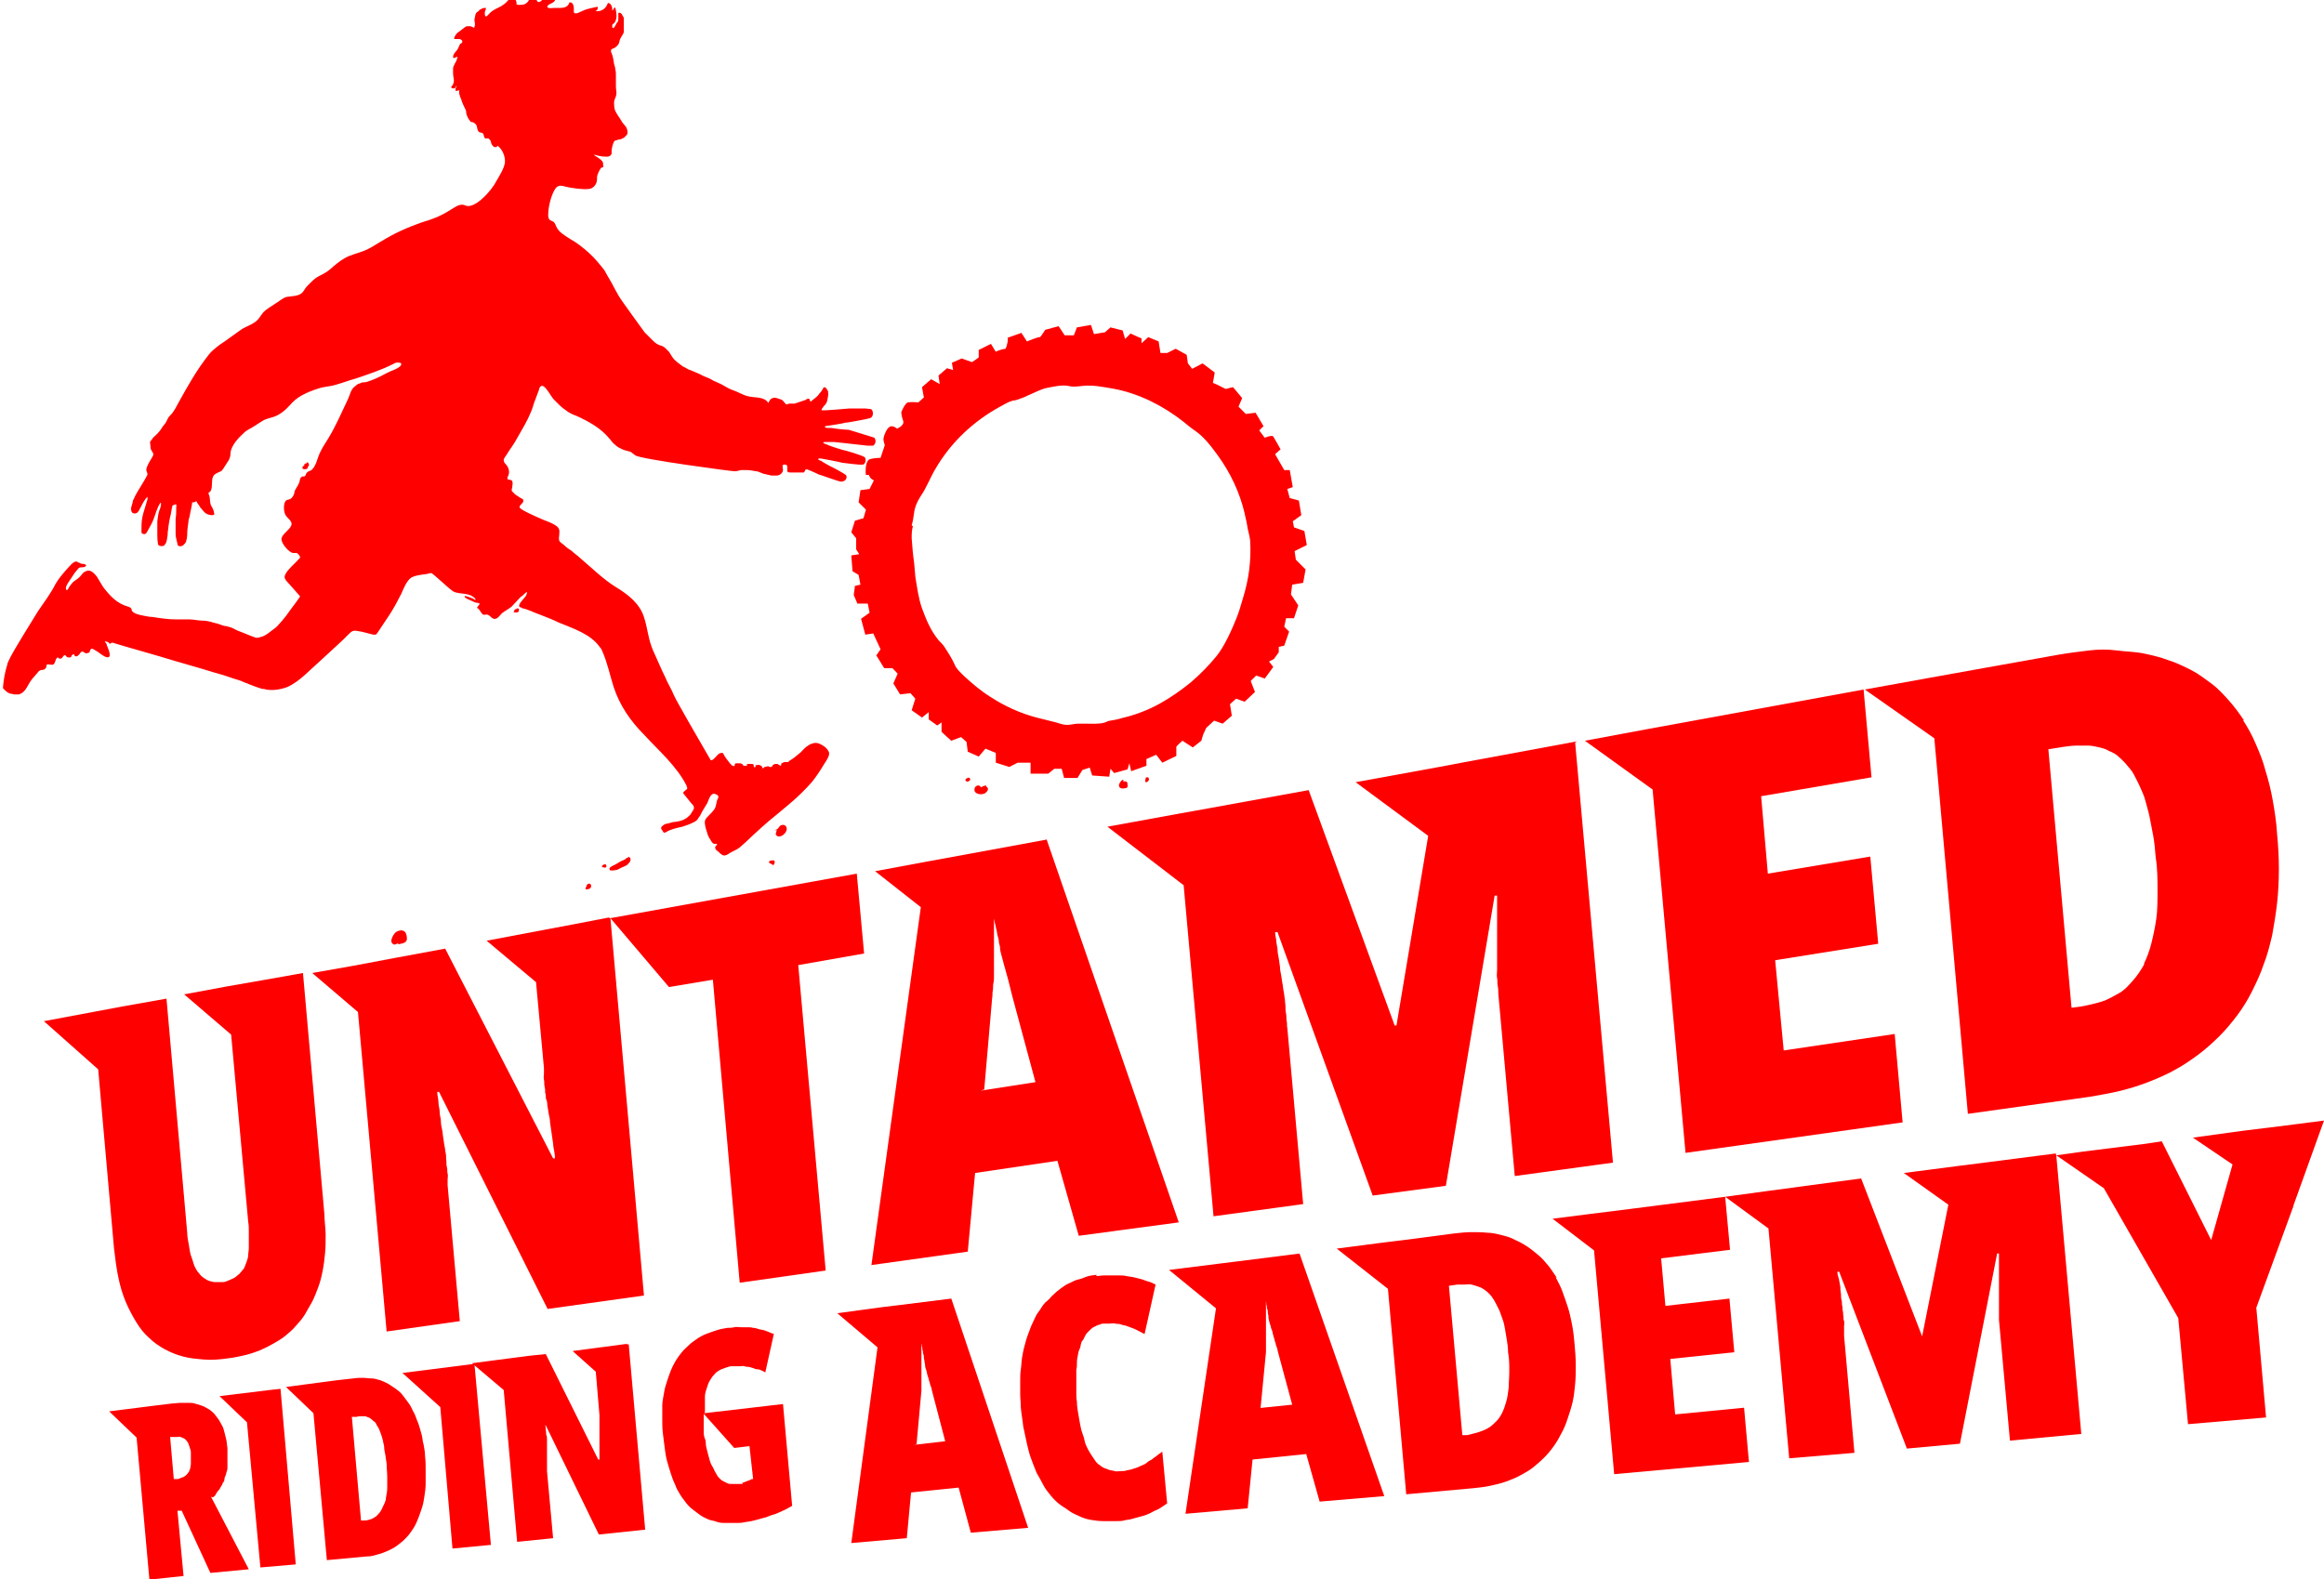 <?xml version="1.0" encoding="UTF-8"?>
<svg id="Layer_1" xmlns="http://www.w3.org/2000/svg" version="1.1" viewBox="0 0 381.1 259">
  <!-- Generator: Adobe Illustrator 29.0.0, SVG Export Plug-In . SVG Version: 2.1.0 Build 186)  -->
  <defs>
    <style>
      .st0 {
        fill: red;
      }
    </style>
  </defs>
  <g>
    <path class="st0" d="M49.7,159.8l3.5,39.4c0,1.1.2,2.3.2,3.3,0,1.1,0,2.1-.1,3.1s-.2,1.9-.4,2.9-.4,1.8-.7,2.6c-.3.8-.6,1.6-1,2.4-.4.7-.8,1.4-1.2,2.1s-1,1.3-1.5,1.9-1.1,1.1-1.7,1.6c-.6.5-1.3.9-2,1.3s-1.5.8-2.2,1.1c-.8.3-1.6.6-2.5.8-.9.2-1.8.4-2.7.5-1.4.2-2.7.3-3.9.2s-2.4-.2-3.5-.5c-1.1-.3-2.1-.7-3-1.2s-1.8-1.1-2.6-1.9c-.8-.7-1.5-1.6-2.1-2.6s-1.2-2.1-1.7-3.3-.9-2.5-1.2-4c-.3-1.4-.5-3-.7-4.7l-2.6-29.4-8.9-7.9,8-1.5,4.8-.9,7.3-1.3,3.4,38.4c0,.8.2,1.5.3,2.2s.2,1.3.4,1.8.3,1,.5,1.5c.2.4.4.8.7,1.1.2.3.5.6.8.8s.6.4.9.5.7.2,1,.2.8,0,1.2,0c.3,0,.6-.1.8-.2s.5-.2.7-.3.5-.2.7-.4.4-.3.6-.5.3-.4.5-.6.3-.4.4-.7.2-.5.3-.8.2-.6.2-1c0-.3.1-.7.1-1.1s0-.8,0-1.3,0-.9,0-1.4,0-1-.1-1.6l-2.8-30.7-7.7-6.6,7-1.3,6.3-1.1,6.2-1.1h0Z"/>
    <path class="st0" d="M100.1,150.6l5.5,61.9-15.8,2.2-17.8-35.6h-.3c0,.6.2,1.1.2,1.7s.2,1,.2,1.6.2,1,.2,1.5c0,.5.1,1,.2,1.4s.1.9.2,1.4.1.9.2,1.3.1.8.2,1.2,0,.8.1,1.2c0,.4,0,.8.1,1.1s0,.7.1,1,0,.7,0,1,0,.6,0,.9l2,22.3-12,1.7-4.7-52.4-7.5-6.4,6.8-1.2,6.9-1.3,8.1-1.5,17.7,34.4h.3c0-.6-.1-1.1-.2-1.6s-.1-1-.2-1.5-.1-.9-.2-1.4-.1-.9-.2-1.4c0-.4-.1-.9-.2-1.3s-.1-.8-.2-1.2,0-.8-.2-1.2,0-.8-.2-1.1c0-.4,0-.7-.1-1.1s0-.7-.1-1.1,0-.7,0-1,0-.6,0-.9l-1.3-14.1-8.1-6.8,7.4-1.4,6.9-1.3,5.7-1.1h0Z"/>
    <polygon class="st0" points="140.5 143.3 141.7 156.4 130.9 158.3 135.4 208.4 121.3 210.4 116.9 160.7 109.7 161.9 100.1 150.6 140.5 143.3"/>
    <path class="st0" d="M171.6,137.6l21.7,62.9-16.4,2.2-3.5-12.3-13.5,2-1.2,12.9-15.8,2.2,8.1-58.7-7.5-5.9,8.6-1.6,7.1-1.3,12.5-2.3ZM160.8,178.9l9-1.4-3.8-14.1c-.1-.4-.2-.8-.3-1.2s-.2-.8-.3-1.2-.2-.8-.3-1.1-.2-.8-.3-1.1-.2-.7-.3-1.1-.2-.7-.3-1.1-.2-.7-.2-1.1-.2-.7-.2-1-.1-.7-.2-1-.1-.7-.2-1-.1-.6-.2-.9-.1-.6-.2-.9c0,.3,0,.6,0,.9s0,.6,0,.9,0,.6,0,1,0,.7,0,1c0,.4,0,.7,0,1.1s0,.7,0,1.1,0,.8,0,1.1,0,.8,0,1.1,0,.8,0,1.2,0,.8-.1,1.2,0,.8-.1,1.2,0,.8-.1,1.2l-1.3,15"/>
    <path class="st0" d="M258.3,121.8l6.2,68.9-16.1,2.2-2.7-29.9c0-.4,0-.9-.1-1.3s0-.9-.1-1.3,0-.9,0-1.3,0-.9,0-1.3,0-.9,0-1.3,0-.9,0-1.3,0-.9,0-1.3,0-.9,0-1.4c0-.5,0-.9,0-1.4s0-.9,0-1.4,0-.9,0-1.4,0-1,0-1.4h-.4c0,0-8,47.6-8,47.6l-12,1.6-15.6-43.2h-.4c0,.6.2,1.1.2,1.5s.2,1,.2,1.4.1.9.2,1.4.1.9.2,1.4c0,.5.1.9.2,1.4s.1.9.2,1.3.1.9.2,1.3.1.9.2,1.3c0,.4.1.8.1,1.2s0,.8.1,1.2,0,.8.1,1.2,0,.8.1,1.1l2.6,28.9-14.7,2-4.9-54.3-12.5-9.6,11.5-2.1,5-.9,16.5-3,14.1,38.6h.3s5.2-31.1,5.2-31.1l-11.9-8.8,13.7-2.5,3.7-.7,18.9-3.5h0Z"/>
    <polygon class="st0" points="305.6 113.1 306.9 127.5 288.8 130.6 289.9 143.3 306.7 140.5 308 154.8 291.1 157.5 292.5 172.3 310.7 169.6 312 184.1 276.4 189.1 271 129.5 259.9 121.5 270.1 119.6 278.3 118.1 305.6 113.1"/>
    <path class="st0" d="M367.8,118.1c.8,1.2,1.5,2.5,2.1,3.9.6,1.4,1.2,2.8,1.6,4.4.5,1.6.9,3.2,1.2,4.9s.6,3.6.7,5.4c.2,2.1.3,4,.3,5.9s-.1,3.8-.3,5.6c-.2,1.8-.5,3.5-.8,5.2-.4,1.7-.8,3.3-1.4,4.8-.5,1.5-1.2,3-1.9,4.4s-1.5,2.7-2.4,3.9c-.9,1.2-1.9,2.4-2.9,3.4s-2.2,2.1-3.4,3c-1.2.9-2.5,1.8-3.8,2.5-1.4.8-2.8,1.4-4.3,2s-3.1,1.1-4.7,1.5c-1.6.4-3.4.7-5.1,1l-20,2.8-5.5-61.6-11.4-8,10.5-1.9,8.9-1.6,12.3-2.2c1.7-.3,3.4-.5,5-.7s3.2-.2,4.7,0,3,.2,4.4.5,2.7.6,4,1.1c1.3.4,2.5,1,3.7,1.6,1.2.6,2.2,1.4,3.3,2.2s2,1.8,2.9,2.8,1.7,2.1,2.5,3.3h0ZM351.6,158c.5-1,.9-2.1,1.2-3.3.3-1.2.6-2.6.8-4,.2-1.4.2-3,.2-4.7s0-3.5-.3-5.4c-.1-1.2-.2-2.4-.4-3.5s-.4-2.1-.6-3.1-.5-1.9-.7-2.7-.6-1.6-.9-2.3c-.3-.7-.7-1.4-1-2s-.8-1.1-1.2-1.6c-.4-.5-.9-.9-1.3-1.3s-1-.7-1.5-.9c-.5-.3-1.1-.5-1.6-.6s-1.2-.3-1.8-.3-1.3,0-2,0-1.4.1-2.1.2l-2.5.4,3.8,42.4,1.5-.2c1.2-.2,2.4-.5,3.4-.8s2-.9,2.9-1.4,1.6-1.3,2.3-2.1,1.3-1.7,1.8-2.6"/>
    <g>
      <path class="st0" d="M156,213l12.6,37.6-9.4.8-2-7.4-7.8.8-.7,7.5-9.1.8,4.3-32.1-6.6-5.6,7.4-1,2.5-.3,8.8-1.1h0ZM149.8,237l5.2-.6-2.2-8.4c0-.2-.1-.5-.2-.7s-.1-.5-.2-.7-.1-.5-.2-.7-.1-.4-.2-.7c0-.2-.1-.4-.2-.7s-.1-.4-.1-.6-.1-.4-.1-.6-.1-.4-.1-.6,0-.4-.1-.6,0-.4-.1-.6,0-.4-.1-.6,0-.4-.1-.5v.5c0,.2,0,.4,0,.6s0,.4,0,.6,0,.4,0,.6c0,.2,0,.4,0,.6s0,.4,0,.6,0,.4,0,.7,0,.4,0,.7,0,.5,0,.7,0,.5,0,.7,0,.5,0,.7,0,.5,0,.7l-.8,8.8"/>
      <path class="st0" d="M179.8,209.3c.4,0,.8-.1,1.3-.1s.8,0,1.2,0,.8,0,1.2,0,.8,0,1.2.1.8.1,1.2.2.8.2,1.2.3.8.3,1.2.4.8.3,1.2.5l-1.8,8.1c-.3-.1-.6-.3-.8-.4s-.6-.3-.8-.4-.5-.2-.8-.3-.5-.2-.8-.3c-.3,0-.5-.1-.8-.2s-.6,0-.8-.1-.6,0-.9,0-.6,0-.9,0c-.2,0-.4,0-.6.1s-.4.1-.6.2-.4.2-.6.3-.4.3-.5.4c-.2.2-.3.3-.5.5s-.3.4-.4.6-.2.5-.4.7-.2.5-.3.8c0,.3-.2.6-.3.9s-.1.6-.2,1-.1.7-.1,1,0,.7-.1,1.1c0,.4,0,.8,0,1.2s0,.8,0,1.3,0,.9,0,1.3,0,.9.1,1.4c0,.7.1,1.3.2,1.9s.2,1.2.3,1.7.2,1.1.4,1.6.3.9.4,1.4c.1.4.3.8.5,1.2s.4.7.6,1,.4.6.6.9.4.5.7.7.5.4.8.5.5.2.8.3.6.1.9.2.6,0,1,0c.3,0,.6,0,.9-.1s.6-.1.9-.2.6-.2.9-.3.6-.3.9-.4c.3-.1.6-.3.8-.5s.6-.3.8-.5.6-.4.8-.6.6-.4.8-.6l.8,8.5c-.3.2-.6.4-.9.6s-.6.4-.9.5-.6.3-1,.5-.7.3-1,.4c-.4.1-.7.2-1.1.3s-.7.2-1.1.3-.8.1-1.1.2-.8.1-1.2.1c-.8,0-1.5,0-2.2,0s-1.4-.1-2-.2c-.6-.1-1.3-.3-1.9-.6s-1.2-.5-1.7-.9-1.1-.7-1.6-1.1-1-.9-1.4-1.4-.9-1.1-1.2-1.7-.7-1.3-1.1-2c-.3-.7-.6-1.5-.9-2.3s-.5-1.6-.7-2.5-.4-1.8-.6-2.8c-.1-1-.3-2-.4-3.1,0-.8-.1-1.5-.1-2.2s0-1.4,0-2.1,0-1.4.1-2,.1-1.3.2-1.9c.1-.6.2-1.2.4-1.9s.3-1.2.5-1.7.4-1.1.6-1.6.5-1,.7-1.5.6-.9.9-1.4.6-.9,1-1.2.7-.8,1.1-1.1c.4-.4.8-.7,1.2-1,.4-.3.8-.6,1.3-.8s.9-.5,1.4-.6,1-.3,1.5-.5,1.1-.2,1.6-.3h0Z"/>
      <path class="st0" d="M213.1,205.6l13.9,39.8-10.6.9-2.2-7.8-8.8.9-.8,8-10.2.9,5-33.7-7.7-6.3,8.8-1.1,2.4-.3,10.3-1.3h0ZM206.1,231l5.8-.6-2.4-8.9c0-.2-.1-.5-.2-.7s-.1-.5-.2-.7-.1-.5-.2-.7-.1-.5-.2-.7c0-.2-.1-.5-.2-.7s-.1-.5-.2-.7-.1-.4-.2-.7-.1-.4-.1-.7c0-.2-.1-.4-.1-.6s0-.4-.1-.6,0-.4-.1-.6,0-.4-.1-.6v.6c0,.2,0,.4,0,.6s0,.4,0,.6,0,.4,0,.6,0,.4,0,.7,0,.4,0,.7,0,.5,0,.7,0,.5,0,.7,0,.5,0,.7,0,.5,0,.8,0,.5,0,.8,0,.5,0,.8l-.9,9.3"/>
      <path class="st0" d="M255.1,209.5c.4.7.8,1.5,1.1,2.3.3.8.6,1.7.9,2.6s.5,1.9.7,2.9.3,2.1.4,3.1c.1,1.2.2,2.3.2,3.4s0,2.2-.1,3.2-.2,2-.4,2.9-.5,1.8-.8,2.7-.6,1.7-1,2.4c-.4.8-.8,1.5-1.3,2.2s-1,1.3-1.6,1.9-1.2,1.1-1.8,1.6-1.4.9-2.1,1.3-1.5.7-2.3,1-1.7.5-2.6.7c-.9.2-1.8.3-2.8.4l-11,1-3-33.7-8.4-6.6,7.7-1,4.1-.5,7.6-1c.9-.1,1.9-.2,2.7-.2s1.7,0,2.6.1c.8,0,1.6.2,2.4.4.8.2,1.5.4,2.2.8.7.3,1.4.7,2,1.1s1.2.9,1.8,1.4c.6.5,1.1,1.1,1.6,1.7s.9,1.3,1.4,2h0ZM246.3,231.8c.3-.6.5-1.2.7-1.9s.3-1.4.4-2.3c0-.8.1-1.7.1-2.7,0-1,0-2-.2-3.1,0-.7-.1-1.4-.2-2s-.2-1.2-.3-1.8-.2-1.1-.4-1.6-.3-.9-.5-1.4c-.2-.4-.4-.8-.6-1.2s-.4-.7-.6-1-.5-.6-.7-.8-.5-.4-.8-.6c-.3-.2-.6-.3-.9-.4s-.6-.2-1-.3-.7,0-1.1,0-.8,0-1.2,0l-1.4.2,2.2,24.5h.8c.7-.2,1.3-.3,1.9-.5s1.1-.4,1.6-.7.9-.7,1.3-1.1.7-.9,1-1.5"/>
      <path class="st0" d="M337.2,189.5l4.1,45.7-11.7,1.1-1.8-19.8c0-.3,0-.6,0-.9s0-.6,0-.9,0-.6,0-.9,0-.6,0-.9c0-.3,0-.6,0-.9s0-.6,0-.9,0-.6,0-.9,0-.6,0-.9c0-.3,0-.6,0-.9s0-.6,0-.9,0-.6,0-.9,0-.6,0-1h-.3s-6.1,31.2-6.1,31.2l-8.7.8-11.1-29h-.3c0,.4.1.7.2,1s.1.6.2,1,.1.6.1.9.1.6.1.9c0,.3,0,.6.1.9s0,.6.1.9,0,.6.1.9,0,.6.1.8c0,.3,0,.6.1.8s0,.5,0,.8,0,.5,0,.8,0,.5,0,.8l1.7,19.2-10.7.9-3.4-37.7-7.1-5.2.8,8.7-11.3,1.4.7,7.8,10.5-1.2.8,8.8-10.5,1.1.8,9.1,11.3-1.1.8,8.9-22.1,2-3.3-36.7-6.8-5.2,6.3-.8,6.4-.8,15.6-2,6.6-.9,6.7-.9,9-1.2,10,25.9,4.3-21.6-7.3-5.2,8.5-1.1,5.5-.7,10.9-1.4h0Z"/>
      <polygon class="st0" points="381.1 183.8 376.1 197.7 376.1 197.8 370 214.5 371.6 232.5 358.8 233.6 357.2 216.2 345 194.9 337.2 189.5 341.5 188.9 351.9 187.6 354.5 187.2 362.6 203.4 366.1 191 359.6 186.6 367.6 185.5 374.9 184.6 381.1 183.8"/>
    </g>
    <g>
      <path class="st0" d="M34.6,245.5l6.2,11.9-6.3.6-4.7-10.2h-.7c0,0,1,10.7,1,10.7l-5.6.6-2.1-23.3-4.5-4.3,7.9-1,2.5-.3c.5,0,.9-.1,1.3-.1s.8,0,1.2,0,.8,0,1.1.1.7.2,1,.3c.3.1.6.2.9.4s.6.3.8.5.5.4.7.7.4.5.6.8c.2.3.3.6.5.9s.3.7.4,1.1.2.8.3,1.2.1.9.2,1.4c0,.3,0,.6,0,.8s0,.5,0,.8,0,.5,0,.8,0,.5,0,.7c0,.2,0,.5-.1.7s-.1.5-.2.7-.2.4-.2.7-.2.4-.3.6c0,.2-.2.4-.3.6s-.2.4-.4.6-.3.4-.4.6-.3.4-.5.5h0ZM31,241.4c0-.2.2-.4.2-.6s.1-.4.1-.7,0-.5,0-.8,0-.6,0-.9c0-.3,0-.5-.1-.7s-.1-.4-.2-.6-.1-.4-.2-.5-.2-.3-.3-.4c-.1-.1-.2-.2-.4-.3s-.3-.1-.5-.2-.3,0-.5,0-.4,0-.6,0h-.6c0,0,.6,6.9.6,6.9h.6c.2,0,.4-.1.6-.2s.4-.1.5-.2.3-.2.4-.3.2-.3.3-.4"/>
      <path class="st0" d="M69.4,236.8c-.1-.7-.2-1.4-.4-2-.2-.6-.3-1.2-.6-1.8-.2-.6-.4-1.1-.7-1.6-.2-.5-.5-1-.8-1.4s-.6-.8-.9-1.2c-.3-.4-.7-.7-1.1-1-.4-.3-.8-.5-1.2-.8-.4-.2-.8-.4-1.3-.6-.5-.1-.9-.3-1.4-.3-.5,0-1-.1-1.5-.1s-1,0-1.6.1l-2.7.3s-8.2,1.1-8.3,1.1l4.5,4.3,2.2,24.1,6.5-.6c.6,0,1.1-.1,1.7-.3.5-.1,1-.3,1.5-.5.5-.2.9-.4,1.4-.7s.8-.6,1.2-.9.7-.7,1.1-1.1c.3-.4.6-.8.9-1.3.3-.5.5-1,.7-1.5s.4-1.1.6-1.7c.2-.6.3-1.2.4-1.9s.2-1.3.2-2c0-.7,0-1.4,0-2.2,0-.8,0-1.6-.1-2.4,0-.8-.2-1.5-.3-2.2h0ZM63.5,242.1c0,.7,0,1.3,0,1.9,0,.6-.1,1.1-.2,1.6,0,.5-.2.9-.4,1.3-.2.4-.3.7-.5,1s-.5.6-.7.8c-.3.2-.6.4-.9.5-.3.1-.7.2-1.1.2h-.5c0,0-1.5-17-1.5-17h.8c.2-.1.5-.1.7-.1.2,0,.4,0,.6,0s.4.1.6.2c.2,0,.4.2.5.3.2.1.3.3.5.4s.3.4.4.6c.1.2.3.4.4.7s.2.5.3.8c.1.3.2.6.3,1,0,.3.2.7.2,1.1,0,.4.1.8.2,1.3s.1.9.2,1.4c0,.8.1,1.5.1,2.1h0Z"/>
      <g>
        <polygon class="st0" points="77.8 223.7 74.7 224.1 66 225.2 72.2 230.8 74.2 254 80.5 253.4 77.8 223.7 77.8 223.7"/>
        <path class="st0" d="M103,220.4l-9.1,1.2,3.8,3.4.6,7.1c0,.1,0,.3,0,.5s0,.3,0,.5c0,.2,0,.3,0,.5,0,.2,0,.4,0,.5s0,.4,0,.6c0,.2,0,.4,0,.6s0,.4,0,.6c0,.2,0,.4,0,.6,0,.2,0,.4,0,.7s0,.5,0,.7c0,.2,0,.5,0,.7s0,.5,0,.8h-.2s-8.6-17.3-8.6-17.3l-2.9.3-9.2,1.2,5.2,4.4,2.2,24.9,5.9-.6-1-11c0-.1,0-.3,0-.4,0-.1,0-.3,0-.5,0-.2,0-.3,0-.5,0-.2,0-.4,0-.6s0-.4,0-.6,0-.4,0-.6,0-.4,0-.6,0-.4,0-.7,0-.5,0-.7c0-.2,0-.5-.1-.7s0-.5-.1-.8c0-.3,0-.5-.1-.8h.1s8.7,17.9,8.7,17.9l7.6-.8-2.7-30.4h-.5,0Z"/>
      </g>
      <path class="st0" d="M115.5,231.8l12.9-1.5,1.5,16.7c-.4.2-.7.4-1.1.6s-.7.3-1.1.5-.7.3-1.1.4-.7.3-1.1.4c-.4.1-.8.2-1.1.3s-.8.2-1.2.3-.8.1-1.2.2-.8.1-1.2.1c-.6,0-1.1,0-1.7,0s-1.1,0-1.6-.2-1-.2-1.4-.4-.9-.4-1.3-.7c-.4-.3-.8-.6-1.2-.9-.4-.3-.8-.7-1.1-1.1s-.7-.9-1-1.4-.6-1-.8-1.6c-.3-.6-.5-1.2-.7-1.8s-.4-1.3-.6-2-.3-1.4-.4-2.2-.2-1.6-.3-2.4-.1-1.6-.1-2.4,0-1.5,0-2.2.2-1.4.3-2.1c.1-.7.3-1.3.5-1.9.2-.6.4-1.2.6-1.7s.5-1.1.8-1.6.6-.9,1-1.4.8-.8,1.2-1.2c.4-.4.9-.7,1.3-1s1-.6,1.5-.8,1.1-.4,1.7-.6,1.2-.3,1.8-.4c.4,0,.7,0,1.1-.1s.7,0,1.1,0,.7,0,1,0,.7,0,1,.1c.3,0,.6.1.9.2s.6.1.9.2.6.2.8.3.5.2.8.3l-1.4,6.3c-.2-.1-.4-.2-.6-.3s-.4-.2-.7-.2-.4-.1-.7-.2-.4-.1-.7-.2c-.2,0-.5,0-.7-.1s-.5,0-.7,0-.5,0-.7,0-.5,0-.7,0c-.3,0-.6.1-.9.2s-.5.2-.8.3-.5.3-.7.4-.4.4-.6.6c-.2.2-.3.4-.5.7s-.3.5-.4.8-.2.6-.3.9-.2.7-.2,1.1c0,.2,0,.4,0,.6s0,.4,0,.6,0,.4,0,.6,0,.4,0,.7h0ZM121.7,243.2c0,0,.2,0,.4-.1s.3-.1.5-.2.4-.1.5-.2.3-.1.4-.1l-.6-5.4-2.5.3-5-5.6v.6c0,.2,0,.4,0,.7s0,.5,0,.7,0,.5,0,.7c0,.5,0,1,.2,1.4s.1.9.2,1.3.2.8.3,1.2.2.7.3,1.1c.1.3.2.6.4.9s.3.6.4.8.3.5.4.7.3.4.5.6.4.3.6.4.4.2.6.3.4.1.6.1.4,0,.7,0c0,0,.2,0,.3,0s.2,0,.3,0,.2,0,.3,0,.2,0,.3,0"/>
      <polygon class="st0" points="46 227.8 44.2 228 36 229 40.5 233.3 42.7 257.1 48.5 256.6 46 227.8 46 227.8"/>
    </g>
  </g>
  <g>
    <path class="st0" d="M160.9,129.2c-.3-.7-1.2-.3-1.1.4,0,.6,1,.8,1.5.6.3,0,1.1-.8.5-1.1,0-.5-.6-.1-.9,0h0Z"/>
    <path class="st0" d="M158.8,127.6c0-.2-.2.1-.3.1-.3,0-.2.5.1.5.2,0,.4-.1.5-.3,0-.2-.1-.4-.3-.3h0Z"/>
    <path class="st0" d="M65.3,154.9c.8-.2,1.6-.2,1.4-1.3-.1-.7-.4-1-1-1-.6.1-.9.3-1.2.8-.2.3-.5,1-.2,1.3.3.4.6.2,1,0h0Z"/>
    <path class="st0" d="M142.5,77.9c.1.6.8.9.8.9l-.7,1.4-1.5.2-.3,2,1.2,1.2-.4,1.4-1.4.4-.6,1.9.8,1v1.8l.5.8-1.3.2.2,2.6,1,.6.3,1.6-.9.2-.2,1.5.6,1.4h1.7c0,0,.3,1.5.3,1.5l-1.4,1,.7,2.6,1.3-.2,1.2,2.6-.7,1,1.3,2.1h1.3c0-.1.9.9.9.9l-.7,1.6,1.1,1.8,1.7-.2.8.9-.6,1.9,1.7,1.2,1.1-.9v1.2c0,0,1.4,1,1.4,1l.7-.5v1.5c-.1,0,1.6,1.5,1.6,1.5l1.6-.6.9.8.2,1.6,1.8.8,1.1-1.3,1.7.7v1.6s2.2.7,2.2.7l1.4-.7h2.1c0,.1,0,1.8,0,1.8h2.9s1-.8,1-.8h1.2c0,0,.4,1.5.4,1.5h2.2s.8-1.3.8-1.3l1.2-.4.4,1.3,2.8.2.2-1.3.6.7,2.2-.6.3-1,.3,1.3,2.5-.9v-1.1c0,0,1.6-.7,1.6-.7l1,1.3,2.3-1.1v-1.5c-.1,0,1-1,1-1l1.7,1.1,1.4-1.1.3-1,.5-1.1,1.3-1.2,1.4.5,1.5-1.3-.3-1.9,1-.9,1.4.5,1.7-1.6-.7-1.8.9-.9,1.4.5,1.4-1.9-.7-.9.8-.4.8-1.1v-.9c0,0,.9-.2.9-.2l.8-2.3-.8-.8.3-1.4h1.3c0,0,.7-2.1.7-2.1l-1.2-1.8.2-1.6,1.8-.3.4-2.2-1.6-1.6-.2-1.4,2-1-.4-2.3-1.7-.6-.2-1,1.4-1-.4-2.4-1.5-.4-.4-1.5.9-.3-.5-2.8h-.9s-1.5-2.6-1.5-2.6l.9-.8s-1-1.8-1.2-2.1-1.4.2-1.4.2l-.9-1.2.7-.7-1.3-2.2-1.6.2-1.2-1.2.6-1.4-1.5-1.8-1.2.3-1.4-.7-.7-.3.3-1.7-2-1.5-1.7.9-.7-.9-.2-1.4-1.8-1-1.4.7h-1.1c0,0-.3-1.9-.3-1.9l-1.7-.7-1.1,1v-.8c-.1,0-1.8-.8-1.8-.8l-.9.9-.4-1.4-2-.5-.9.8-1.8.3-.5-1.5-2.3.4-.5,1.3h-1.5s-1-1.5-1-1.5l-2.2.6s-.8,1.3-.9,1.2-2.1.7-2.1.7l-.9-1.4s-2.8,1-2.3.8c.2,0,0,1.2-.3,1.8,0,0-.9.1-1.6.5l-.8-1.3-2,1v1.2c.1,0-1.1.8-1.1.8l-1.7-.6-1.6.7.2,1.2-1-.3-1.4,1.2.2,1.4-1.4-.8-1.5,1.3.3,1.7-.9.8s-1.2-.1-1.7,0-1.1,1.6-1.1,1.6c0,0,0,.6.3,1.4s-1,1.3-1,1.3c0,0-.7-.6-1.2-.3-.5.3-.9,1.3-1,1.8s.2,1.2.2,1.2l-.7,2.1s-1,0-1.7.2c-.8.2-.8,2-.7,2.6h0ZM149.5,86.2c.2-.7.3-1.4.4-2.1.1-.9.5-1.8,1-2.6,1-1.4,1.6-3.1,2.5-4.6,2.5-4.3,6.2-7.8,10.6-10.2.7-.4,1.4-.8,2.1-1,.3,0,.6-.1.9-.2.6-.2,1.1-.4,1.7-.7,1-.4,2-1,3.1-1.2,1.1-.2,2.3-.5,3.4-.3.8.2,1.4.1,2.3,0,1.7-.2,3.6.2,5.3.5,4.1.8,8,2.8,11.3,5.4.6.5,1.2,1,1.8,1.4,1.5,1,2.7,2.6,3.8,4.1,2.1,2.9,3.6,6.1,4.4,9.5.1.6.3,1.2.4,1.9.1.8.4,1.7.5,2.5.2,3.3-.2,6.4-1.2,9.6-.3,1-.6,2.1-1,3.1-.8,2-2,4.7-3.3,6.3-1.2,1.5-2.7,3-4.2,4.3-1.6,1.3-3.3,2.5-5.1,3.5-2,1.1-4.1,1.9-6.3,2.4-.6.2-1.2.3-1.8.4-.3,0-.6.2-.9.3-.9.3-2.2.2-3.2.2-.4,0-.8,0-1.2,0-.6,0-1.2.2-1.8.2-.6,0-1.2-.2-1.8-.4-1.1-.3-2.1-.5-3.2-.8-2.7-.7-5.3-1.9-7.6-3.4-1.6-1-3-2.2-4.3-3.4-.6-.6-1.3-1.2-1.6-2-.4-.9-1-1.8-1.5-2.6-.3-.5-.7-.9-1.1-1.3-1.3-1.6-2-3.3-2.7-5.2-.6-1.7-.8-3.4-1.1-5.2-.1-.8-.1-1.5-.2-2.3-.2-1.3-.3-2.7-.4-4,0-.7,0-1.3.2-2h0Z"/>
    <path class="st0" d="M184.3,127.9s0,0-.1,0c-.3,0-.6.5-.7.8-.1.6.5.7.9.6.4,0,.6-.2.5-.6,0-.5-.2-.6-.7-.5,0-.2,0-.3.1-.3h0Z"/>
    <path class="st0" d="M78.2,99.7c.5.2.6.8,1,1.1.2.1.3,0,.6,0,.3,0,.6.3.8.5.8.6,1.2-.2,1.7-.7.5-.4,1.1-.7,1.6-1.1.5-.5.9-1,1.4-1.5.2-.2.3-.2.5-.4.3-.3.9-.9.5,0-.1.4-1.7,1.7-1,2,.2,0,.3.2.5.2.9.2,1.8.7,2.7,1,1,.4,2.1.8,3.1,1.3,2.4,1,5.3,1.9,6.8,4.1.2.2.3.4.4.7.8,1.8,1.2,3.8,1.8,5.7,1,3.1,2.8,5.7,5.1,8,2.4,2.6,5.3,5.1,6.9,8.3,0,.1,0,.2.1.3.1.4-.9.6-.6,1,.4.5.9,1.1,1.3,1.6.2.2.4.4.4.7s-.3.6-.4.8c-.1.2-.2.4-.4.5-.5.6-1.4.9-2.2,1-.5,0-.9.2-1.4.3-.3,0-.6.2-.8.4-.3.2-.2.5,0,.7.2.3.2.5.6.3.8-.5,1.8-.7,2.7-.9.6-.2,1.2-.4,1.8-.7.2-.1.4-.2.6-.4.2-.2.3-.5.5-.7.3-.7.8-1.4,1.2-2.1.3-.7.6-2,1.6-1.3.1,0,.2.2.2.3,0,.1,0,.2-.1.3-.3.6-.2,1.3-.6,1.8-.3.4-.7.8-1,1.1-.2.2-.4.4-.5.7-.1.7.2,1.5.4,2.1,0,0,0,.2.1.3.1.3.3.6.5.9,0,.1.2.3.3.4,0,0,.1.1.2.1.1,0,.2,0,.3,0,0,0,.2,0,.2.2,0,0,0,0-.2.1,0,0-.2.3-.1.4,0,.3.3.4.5.6.2.2.5.5.8.6.4.1.8-.2,1.1-.4.5-.3,1.1-.5,1.6-.9.3-.3.6-.5.9-.8,1.7-1.6,3.4-3.2,5.3-4.7,1.3-1.1,2.7-2.2,3.9-3.4.6-.6,1.2-1.2,1.8-1.9.7-.9,1.3-1.8,1.9-2.8.3-.5,1.1-1.5.8-2.1-.3-.6-.8-1-1.5-1.3-.4-.2-.9-.2-1.3,0-.2,0-.4.2-.6.3-.5.3-.8.7-1.2,1.1-.4.3-.7.6-1.1.9-.2.1-.4.3-.6.4-.1,0-.2.2-.4.3,0,0-.2,0-.3,0,0,0,0,0,0,0,0,0-.1,0-.2,0-.2,0-.3.1-.5.2,0,0-.1,0-.1.1s0,.1,0,.2c0,.1-.2.1-.3,0-.1,0-.2-.2-.3-.2,0,0-.2,0-.3,0-.2,0-.3.1-.5.2,0,0,0,0,0,0,0,0,0,0,0,0,0,.2-.2.3-.3.3,0,0-.1,0-.2,0,0,0,0,0,0,0-.2-.2-.4-.1-.7,0,0,0-.2,0-.2,0,0,0,0,.2-.2.2s-.1-.1-.1-.2c0-.1-.2-.2-.4-.3s-.3,0-.5,0c0,0-.2,0-.2,0,0,0,0,.1,0,.2,0,.2-.3.2-.3,0,0,0,0,0,0-.2,0-.2-.3-.2-.4-.2s-.3,0-.5,0c0,0-.1,0-.2,0,0,0,0,.2,0,.3,0,0-.2,0-.3,0s0,0-.1,0c0,0-.1,0-.2,0,0,0,0,0,0,0,0-.2-.2-.3-.5-.4-.2,0-.4,0-.6,0-.1,0-.2,0-.3.1,0,.2,0,.5-.3.3-.2,0-.3-.2-.5-.4-.4-.5-.8-1-1.1-1.6,0,0,0,0-.1-.1,0,0-.1,0-.2,0-.3,0-.5.2-.7.4-.2.2-.9,1.1-1.1.7-1.4-2.4-5.8-10-6-10.6-.4-1-1-1.9-1.4-2.9-.7-1.4-1.3-2.9-2-4.4-.8-1.8-.9-3.7-1.5-5.5-.7-2.2-2.6-3.7-4.6-4.9-2.1-1.3-4-3.2-5.9-4.8-.4-.4-.9-.7-1.3-1.1-.4-.3-.8-.5-1.2-.9-.6-.6-1.1-.5-.9-1.6,0-.6.2-1-.3-1.5-.6-.5-1.4-.8-2.2-1.1-.7-.3-4-1.7-4-2.1,0-.5.8-.7.6-1.2,0-.2-.5-.3-.7-.5-.3-.2-.7-.4-.9-.7-.4-.3-.3-.4-.2-.9,0-.3.2-.8-.1-1.1-.2-.2-.6,0-.7-.3,0-.2.1-.4.2-.6.2-.6,0-1.3-.5-1.8-.2-.2-.3-.4-.3-.7,0-.2.3-.5.4-.7.6-1,1.4-2,1.9-3,.8-1.4,1.6-2.7,2.2-4.2.3-.7.4-1.3.7-2,.2-.5.4-1.1.6-1.6,0-.2.2-.7.6-.6.6.2,1.4,1.8,1.8,2.2.3.3.7.7,1,1,.3.3.7.6,1,.8.5.4,1.1.7,1.7.9,2,.9,4,2,5.4,3.7.3.3.5.7.9,1,.4.4,1,.7,1.5.9.3.1.7.2,1.1.3.3.2.5.4.8.6.8.6,15.7,2.6,16.3,2.6.3,0,.6-.1,1-.2.3,0,.6,0,.8,0,.6,0,1.2.1,1.7.2.4,0,.8.3,1.2.4.4.1.9.2,1.3.3.1,0,.3,0,.4,0,.2,0,.4,0,.5,0,.4,0,1-.4,1-.9s-.3-.9.3-.9c.5,0,.4.4.4.8,0,.4,0,.5.6.5.6,0,1.2,0,1.7,0,.1,0,.2,0,.4,0,.1,0,.3-.5.3-.5,0,0,0,0,.2,0,0,0,.1,0,.1,0,0,0,1.7.7,1.8.8.1,0,3.4,1.2,3.7,1.2.9,0,1.1-.8.8-1.1-.2-.2-2.4-1.4-2.5-1.4,0,0-1.5-.8-1.5-.9-.1,0-.5-.2-.5-.2,0,0,0-.2,0-.2,0,0,.3,0,.4,0,0,0,3.3.6,3.5.7.2,0,2.8.4,3.4.3.4,0,.6-.9.3-1.2-.3-.3-3.4-1.2-3.6-1.2-.1,0-2.6-.8-2.6-.9-.1,0-.6-.2-.6-.3,0-.1.2-.1.3-.1,0,0,1.3,0,1.5,0,.1,0,1.8.2,1.9.2s3.4.4,3.6.4c0,0,.9,0,.9,0,0,0,.7-.5.2-1.3,0,0-3.8-1.2-4.2-1.3-.5,0-2.4-.2-2.8-.3-.3,0-1.1,0-1.1-.1,0,0,0-.1,0-.2,0,0,2.1-.3,2.5-.4.3,0,.7-.2,1.1-.2.2,0,3.5-.6,3.7-.7.8-.2.6-1.4.2-1.5-.1,0-.8-.1-.9-.1-.2,0-2.4,0-2.6,0s-1.1.1-1.2.1c-.1,0-2.4.2-2.7.2-.1,0-.5,0-.6,0-.2,0,0-.3.1-.4.1-.2.3-.4.4-.5,0,0,.3-.4.3-.5,0,0,.3-1.1.2-1.5,0-.2,0-.3-.2-.5,0-.2-.2-.3-.4-.4,0,0,0,0,0,0-.2,0-.3.4-.4.5-.1.2-.2.3-.4.5-.1.2-.3.4-.5.6,0,0-1,.8-1,.8,0,0-.1-.3-.2-.5-.2,0-.4,0-.6.2-.3.1-.6.2-.9.3-.3.1-.6.2-.9.3-.3,0-.5,0-.8,0-.4,0-.4.3-.7,0-.3-.3-.4-.6-.8-.7-.4-.1-.9-.4-1.3-.2-.4.1-.5.4-.7.8-.7-1.1-2.1-.8-3.3-1.1-.9-.2-1.6-.7-2.5-1-.6-.2-1.1-.5-1.6-.8-.5-.3-1.1-.5-1.7-.8-.4-.3-1-.5-1.5-.7-.7-.4-1.5-.7-2.2-1-.2,0-.8-.4-1-.5-.2,0-.3-.2-.5-.3-.4-.3-.8-.6-1.1-.9-.4-.4-.6-.9-.9-1.3-.2-.2-.5-.5-.7-.7-.2-.1-.4-.3-.6-.3-.6-.2-.9-.4-1.3-.8-.3-.3-1.2-1.2-1.4-1.4-.2-.3-3.8-5.2-4.2-5.9-.4-.7-.8-1.4-1.2-2.2-.2-.4-.5-.8-.7-1.2-.2-.3-.3-.6-.5-.9-.8-1-1.6-2-2.5-2.8-1-.9-2-1.7-3.1-2.3-.9-.6-1.9-1.1-2.3-2.1-.1-.2-.2-.5-.4-.7-.2-.1-.4-.2-.6-.3-.3-.2-.3-.6-.3-.9,0-1.3.5-3.3,1.2-4.3.3-.4.7-.5,1.2-.4,1.4.4,3.4.6,4.2.5.5,0,1.5-.5,1.4-1.9,0-.4.4-1.2.5-1.3,0,0,.1-.2.2-.3,0,0,.2,0,.3-.1s0-.2,0-.3c0-.1,0-.3,0-.4-.2-.6-1.5-1.2-1.5-1.3,0,0,0,0,.2,0,.4.1.8.3,2,.3.3,0,.6-.2.7-.5,0,0,0-.2,0-.5,0-.3.2-1.3.5-1.6.2-.1.4-.1.6-.2.3,0,.9-.2,1.1-.5,0,0,.2-.1.2-.2,0,0,.2-.2.2-.3,0-.4,0-.6-.2-1,0-.1-.2-.2-.3-.4-.4-.4-.6-.9-.9-1.3-.2-.3-.4-.6-.6-1-.2-.4-.2-1-.2-1.4,0-.4.2-.7.3-1,.2-.6,0-1,0-1.6,0-.6,0-1.3,0-1.9,0-.3,0-.6-.1-.9,0-.3-.1-.6-.2-.9-.1-.7-.2-1.4-.5-2,0,0,0-.2,0-.3,0-.1.4-.3.5-.3.5-.3.8-.6.9-1.2.1-.5.5-.9.7-1.4,0-.2,0-.4,0-.5s0-.3,0-.5c0-.2,0-.3,0-.5s0-.4,0-.6,0-.4-.2-.6c0-.1-.2-.4-.4-.5,0,0-.3,0-.3,0,0,0,0,.2,0,.3,0,.2,0,.5,0,.7,0,.2,0,.4-.2.6-.2.2-.5,1.2-.8.8,0,0,0-.3,0-.4s.2-.2.3-.3c.3-.3.4-.8.4-1.2,0-.2-.1-1.4-.3-1.4,0,0-.3.4-.3.5,0,0,0,0-.1,0,0,0,0-.1,0-.2,0-.4-.2-.9-.6-1,0,0,0,0-.1,0,0,0-.1.1-.1.2-.3.8-1.2,1.3-2,1.1.3,0,.5-.4.4-.7-.8.2-1.7.3-2.5.7-.3.1-1.2.7-1.4.2,0-.2,0-.4,0-.6,0-.4-.1-.9-.5-1,0,0-.2,0-.2,0,0,0-.1.1-.1.2-.2.5-.8.7-1.4.7-.3,0-.7,0-1,0-.3,0-.7.1-.9,0-.6-.1,0-.6.3-.7.1,0,.8-.4.7-.6,0,0-.2,0-.3,0-.3,0-.5,0-.8,0-.2,0-.4-.1-.5-.1-.2,0-.4,0-.6.2s-.4.3-.6.2c-.2-.1-.2-.5-.4-.6-.2-.1-.5-.2-.7-.2,0,0-.2,0-.3,0,0,0,0,.1,0,.2,0,.4-.3.7-.6.9s-.7.2-1.1.2c-.1,0-.3,0-.4-.1,0,0,0-.2,0-.2,0-.4-.3-.9-.7-1,0,0-.1,0-.2,0-.1,0-.2.2-.3.3-.3.5-.8.9-1.3,1.2-.5.3-1.1.5-1.6.9-.2.1-.7.8-.9.8-.2,0-.2-.4-.2-.6,0-.3.2-.5.2-.8-.2,0-.6,0-.8.2-.2,0-.3.2-.4.3s-.3.2-.4.3c-.2.3-.2.8-.3,1.1,0,.4.2.8,0,1.2,0,.3-.3,0-.4,0,0,0-.2-.1-.3-.1-.1,0-.2,0-.3,0-.2,0-.4,0-.6.2-.4.3-.8.6-1.2.9-.2.2-.6.7-.5,1,.1,0,.2,0,.3,0s.3,0,.5,0c.2,0,.6.2.5.5,0,.2-.3.2-.4.4-.2.4-.3.8-.6,1.1-.2.2-.5.6-.5.9,0,.5.5,0,.7,0,0,.4-.2.8-.4,1.1-.1.3-.3.5-.3.8,0,.3,0,.6,0,.9,0,.6.3,1.1,0,1.7,0,.2-.3.3-.3.5,0,.2.3.2.4.2.2,0,.2,0,.3-.2,0,0,.1-.2.2-.2,0,0,0,.1-.1.2,0,0-.1.2-.1.3,0,0,0,.2,0,.3,0,0,.2,0,.3,0,0,0,.2-.1.3-.1,0,0,0,.2,0,.3,0,.2,0,.4.1.5,0,.2.1.4.2.6.2.7.5,1.3.8,1.9.1.3,0,.6.2.9.1.4.4.7.6,1,.4,0,.7.2.9.5.2.3.1.8.4,1.1.2.2.5.1.7.3.2.2.1.7.4.8.1,0,.3,0,.4,0,.2,0,.4.3.5.5,0,.2.1.5.3.7.1.2.4.3.6.2,0,0,.2-.1.2-.2.8.6,1.3,1.8,1.2,2.8-.2,1.1-.9,2.1-1.4,3-.8,1.6-3.6,4.7-5.1,4-.6-.3-1.3,0-1.9.4-.8.5-1.6,1-2.5,1.4-.9.4-1.8.7-2.8,1-2.3.8-4.5,1.8-6.6,3.1-.9.5-1.7,1.1-2.7,1.5-1,.4-2.3.7-3.2,1.2-.9.5-1.7,1.2-2.5,1.9-.6.5-1.2.8-1.8,1.1-.8.4-1.3,1-1.9,1.6s-.6,1.2-1.5,1.5c-.6.2-1.3.2-1.9.3-.7.2-1.3.8-2,1.2-.6.4-1.3.8-1.8,1.3-.5.6-.8,1.3-1.5,1.7-.7.5-1.5.7-2.2,1.2-.7.5-1.4,1-2.1,1.5-.5.4-1.2.8-1.7,1.2-.5.4-1,.8-1.4,1.3-2,2.5-3.5,5.2-5,7.9-.3.5-.5,1-.8,1.4-.2.4-.6.7-.9,1.1-.2.4-.4.9-.7,1.2s-.5.8-.8,1.1c-.3.4-.7.7-1,1-.1.2-.4.5-.5.7,0,.2.1.7.1,1,.1.6.6.8.4,1.2,0,0,0,.1-.1.2,0,0-.1.2-.1.2-.1.2-.2.3-.3.5-.2.3-.4.7-.5,1,0,.1-.1.2-.1.4s0,.3.1.4c0,.2.2.4,0,.6-.3.7-1.8,3-1.8,3.1-.2.3-.3.7-.5,1,0,.3-.3,1.1-.3,1.2-.1,1.1.7,1,1,.8.3-.2.8-1.4,1-1.7.2-.3.4-.7.7-.9,0,.2,0,.5-.1.7-.1.3-.2.7-.3,1-.2.6-.4,1.3-.5,1.9-.1.6-.1,1.3-.1,2,0,0,0,.2,0,.2,0,0,0,.1.1.2.2.1.5.2.6,0,.1,0,.2-.2.3-.4.2-.4.4-.7.6-1.1.5-.9.7-1.9,1.1-2.8,0,0,.4-.9.5-.7,0,0,0,0,0,.2,0,.5-.3,1-.4,1.5-.1.4-.1.8-.2,1.3v.7c0,.4,0,.9,0,1.3,0,.6,0,1.1.1,1.6,0,0,0,.1,0,.2,0,0,.1.1.2.2.2.1.6.1.8,0,.1-.1.2-.3.3-.4.2-.4.2-.9.3-1.4,0,0,0-.2,0-.3.1-.9.2-1.7.4-2.6.2-.6.2-1.3.4-1.9,0,0,.4-.1.5-.2.2,0,.1.4.1.6,0,.6,0,1.2-.1,1.8,0,.4,0,2.3,0,2.5,0,.5.2,1.1.3,1.6,0,0,0,.2.1.3,0,0,.2.1.4.1.4,0,.7-.4.9-.7.1-.4.2-.8.2-1.2,0-.7.1-1.4.2-2.1,0-.3.1-.6.2-.9.1-.7.3-1.4.4-2.1v-.2h0c0,0,.1,0,.2,0,.2,0,.5-.2.5-.2s.3.6.4.6c.1.2.2.4.3.5.2.2.4.5.6.7.3.3.8.5,1.2.5.2,0,.3,0,.4-.1.1,0,0-.2,0-.3,0-.3-.3-.9-.5-1.2-.1-.2-.2-.9-.2-1.2,0-.3-.2-.6-.2-.8,0,0,0,0,0-.1,0,0,0,0,0,0,.7-.2.5-1.5.6-2.1.1-.8.5-1,1.2-1.3.3-.1.4-.2.6-.5.3-.5.6-.9.9-1.4.2-.4.3-.7.3-1.2.1-1.2,1.3-2.5,2.2-3.3.5-.5,1.1-.7,1.7-1.1.5-.3.9-.6,1.4-.9.5-.3,1.1-.4,1.7-.6,1-.3,2-1.1,2.7-1.9.5-.6,1.2-1.2,1.9-1.6.9-.5,1.9-.9,2.9-1.2.9-.3,1.9-.3,2.8-.6,1.1-.3,2.1-.7,3.2-1,2.1-.7,4.2-1.4,6.2-2.4.3-.2.6-.3,1-.2.3,0,.4.2.2.5-.6.6-1.6.8-2.3,1.2-1.1.6-2.3,1.2-3.5,1.5-.3,0-.6,0-.9.2-.2,0-.5.2-.7.4-.8.5-.9,1.5-1.3,2.3-1,2.1-1.9,4.2-3.1,6.2-.5.8-1.1,1.7-1.5,2.6-.4.9-.5,1.8-1.2,2.6-.3.3-.7.2-1,.7,0,.1-.1.3-.2.4-.2.1-.4,0-.5.1-.4.2-.3.8-.5,1.1-.2.5-.5.8-.7,1.3,0,.4-.2.8-.5,1.1-.3.3-.6.2-.9.4-.5.5-.4,2,0,2.5.5.7,1.3,1,.7,1.9-.4.6-1.7,1.4-1.4,2.2.2.7,1.1,1.8,1.8,2,.2,0,.4,0,.6,0,.2,0,.5.4.6.6,0,.1,0,.3-.2.4-.7.8-1.5,1.4-2.1,2.3-.3.5-.3.8,0,1.2.2.2,2.3,2.6,2.3,2.6,0,.2-1.9,2.6-2.2,3.1-.3.4-1.6,2-2,2.2-.7.5-1.4,1.2-2.3,1.4-.3.1-.7.2-1,0-.1,0-1.3-.5-1.8-.7-.5-.2-1.1-.4-1.6-.7-.4-.2-.8-.3-1.2-.4-.4,0-.8-.2-1.1-.3-.5-.2-.9-.2-1.4-.4-.4-.1-.9-.2-1.4-.2-.7,0-1.4-.2-2.1-.2s-1.5,0-2.2,0c-1.3,0-2.6-.2-3.9-.4-.6,0-1.3-.2-1.9-.3-.4-.1-1.3-.3-1.5-.8,0,0,0-.2-.1-.3-.1-.2-.3-.2-.5-.3-1.8-.5-2.9-1.7-4-3.1,0,0-.1-.2-.2-.3-.3-.5-.6-1-.9-1.5-.3-.4-.9-1.1-1.5-1-.2,0-.5.2-.7.3-.2.2-.4.5-.6.7-.3.3-.6.5-.9.7-.3.2-.6.6-.8.9-.1.1-.2.4-.3.5-.2.2-.3,0-.3-.2,0-.3.2-.6.3-.8.4-.6.8-1.2,1.2-1.8.2-.2.4-.5.6-.7.3-.3.8,0,1.1-.3.3-.2,0-.3-.2-.4-.3,0-.5,0-.8-.2-.2,0-.3-.2-.5-.2-.5,0-1.1.8-1.4,1.1-.7.8-1.5,1.7-2,2.6-.8,1.6-1.9,3-2.9,4.5-.9,1.5-1.8,2.9-2.7,4.4-.8,1.4-1.7,2.7-2.3,4.2,0,.1,0,.3-.1.4-.3,1.1-.5,2.2-.6,3.3,0,.1,0,.2,0,.3,0,0,.1.1.2.2.2.2.5.5.8.6.2.1.5.1.8.2.2,0,.6,0,.8,0,1-.3,1.3-1.2,1.8-2,.2-.3.4-.6.7-.9.2-.2.4-.5.6-.7.1-.2.3-.3.5-.4.2,0,.5,0,.7-.2,0,0,.2-.2.2-.3s0-.1,0-.2c0-.2.3-.3.5-.2.2,0,.4.1.6,0,.2,0,.3-.4.4-.6,0-.2.2-.5.4-.6.1.3.5.3.7.1,0,0,.1-.2.2-.3,0,0,.2-.2.3-.1,0,0,.1,0,.2.2.2.2.7.2.8,0,0,0,0-.2.2-.3,0,0,.2-.2.3,0,0,0,0,0,0,.1.1.2.4.2.5.1s.3-.2.4-.4c.1-.2.3-.4.5-.3,0,0,.1,0,.2.1.2.2.4.2.6.1.3,0,.3-.2.4-.5.2-.3.4-.2.7,0,.6.3,1.1.8,1.7,1.1.3.1.7.3.8-.2,0-.6-.3-1.2-.5-1.7,0-.2-.1-.3-.2-.4,0,0-.1-.1-.1-.2.1,0,.2,0,.4.1,0,0,0,0,0,0,0,0,.2,0,.2.1.1,0,.1.2.2.2l.4-.2c2.6.8,5.2,1.5,7.9,2.3,2.9.9,5.9,1.7,8.8,2.6,1.1.3,2.1.6,3.2,1,.6.2,1.1.3,1.7.6,1,.4,2,.8,3,1.1.2,0,.4,0,.6.1,1.2.2,2.4,0,3.5-.4,1.1-.5,2-1.2,2.9-2,.4-.4,6.5-5.9,6.9-6.4.6-.6.9-1,1.7-.8.9.1,1.7.4,2.6.6.1,0,.3,0,.4,0,.1,0,.2-.2.3-.3.7-1,1.3-2,2-3,.7-1.1,1.3-2.2,1.9-3.4.4-.9.9-2.2,1.7-2.7.6-.3,1.4-.4,2.1-.5.4,0,.8-.2,1.1-.2s3.2,2.9,3.8,3.1c.8.3,1.7.2,2.5.5.2,0,1,.5,1,.8-.2,0-.3-.1-.4-.2-.2-.1-.6-.2-.8-.3-.1,0-.7-.3-.6,0,0,.2.8.5,1,.6.4.2.8.4,1.2.4.2.1.2.1.3.1h0Z"/>
    <path class="st0" d="M187.8,128.3c.2.1.6-.2.6-.4,0-.2,0-.4-.2-.4-.1,0-.5,0-.3.2h0c-.1.2-.2.4,0,.6Z"/>
    <path class="st0" d="M84.2,100.3c0,.2.6.2.7.1.2,0,.2-.3.2-.5,0-.1-.4-.2-.4,0h0c-.2,0-.4.1-.4.4h0Z"/>
    <path class="st0" d="M102.8,140.7c-.1,0-.2.2-.2.2-.1,0-.3.2-.4.2-.6.2-1,.6-1.5.8-.2.1-1,.4-.7.8.2.2.9,0,1.1,0,.4-.1.7-.4,1.1-.5.3-.2.6-.2.8-.5.2-.2.3-.3.4-.6,0-.1,0-.6-.2-.4,0-.4-.2,0-.3,0h0Z"/>
    <path class="st0" d="M127.4,137.1c.6.4,1.5-.4,1.6-1s-.4-1-1-.7c-.3.2-.3.5-.6.6,0,.4-.4.8,0,1.1h0Z"/>
    <path class="st0" d="M127.1,136.2c.2,0,.2,0,.3-.1,0,0,0-.1,0-.1l-.3.2Z"/>
    <path class="st0" d="M126.3,141.2c-.2,0-.2.2-.2.3l.7.4c.2-.1.3-.5.2-.7-.2-.2-.4,0-.6,0,.2,0,0-.3,0,0h0Z"/>
    <path class="st0" d="M99,141.8h0c-.1.1-.3.2-.3.3,0,.2.4.2.6.2.1,0,.2-.2.1-.4,0-.2-.3-.1-.4-.1h0Z"/>
    <path class="st0" d="M49.6,76.8c0,.2.6.2.7.1.1,0,.2-.2.2-.4,0,0,0,0,0,0,.2,0,.2-.3.1-.5,0-.1-.4-.3-.3,0h0c-.1,0-.5,0-.4.4,0,0,0,0,0,0-.2,0-.3.1-.3.3h0Z"/>
    <path class="st0" d="M96.2,145.3c0,0-.2.4-.2.5.1.2.9,0,.9-.3.2-.4-.3-.8-.6-.4-.2.1,0,.1-.1.2h0Z"/>
  </g>
</svg>